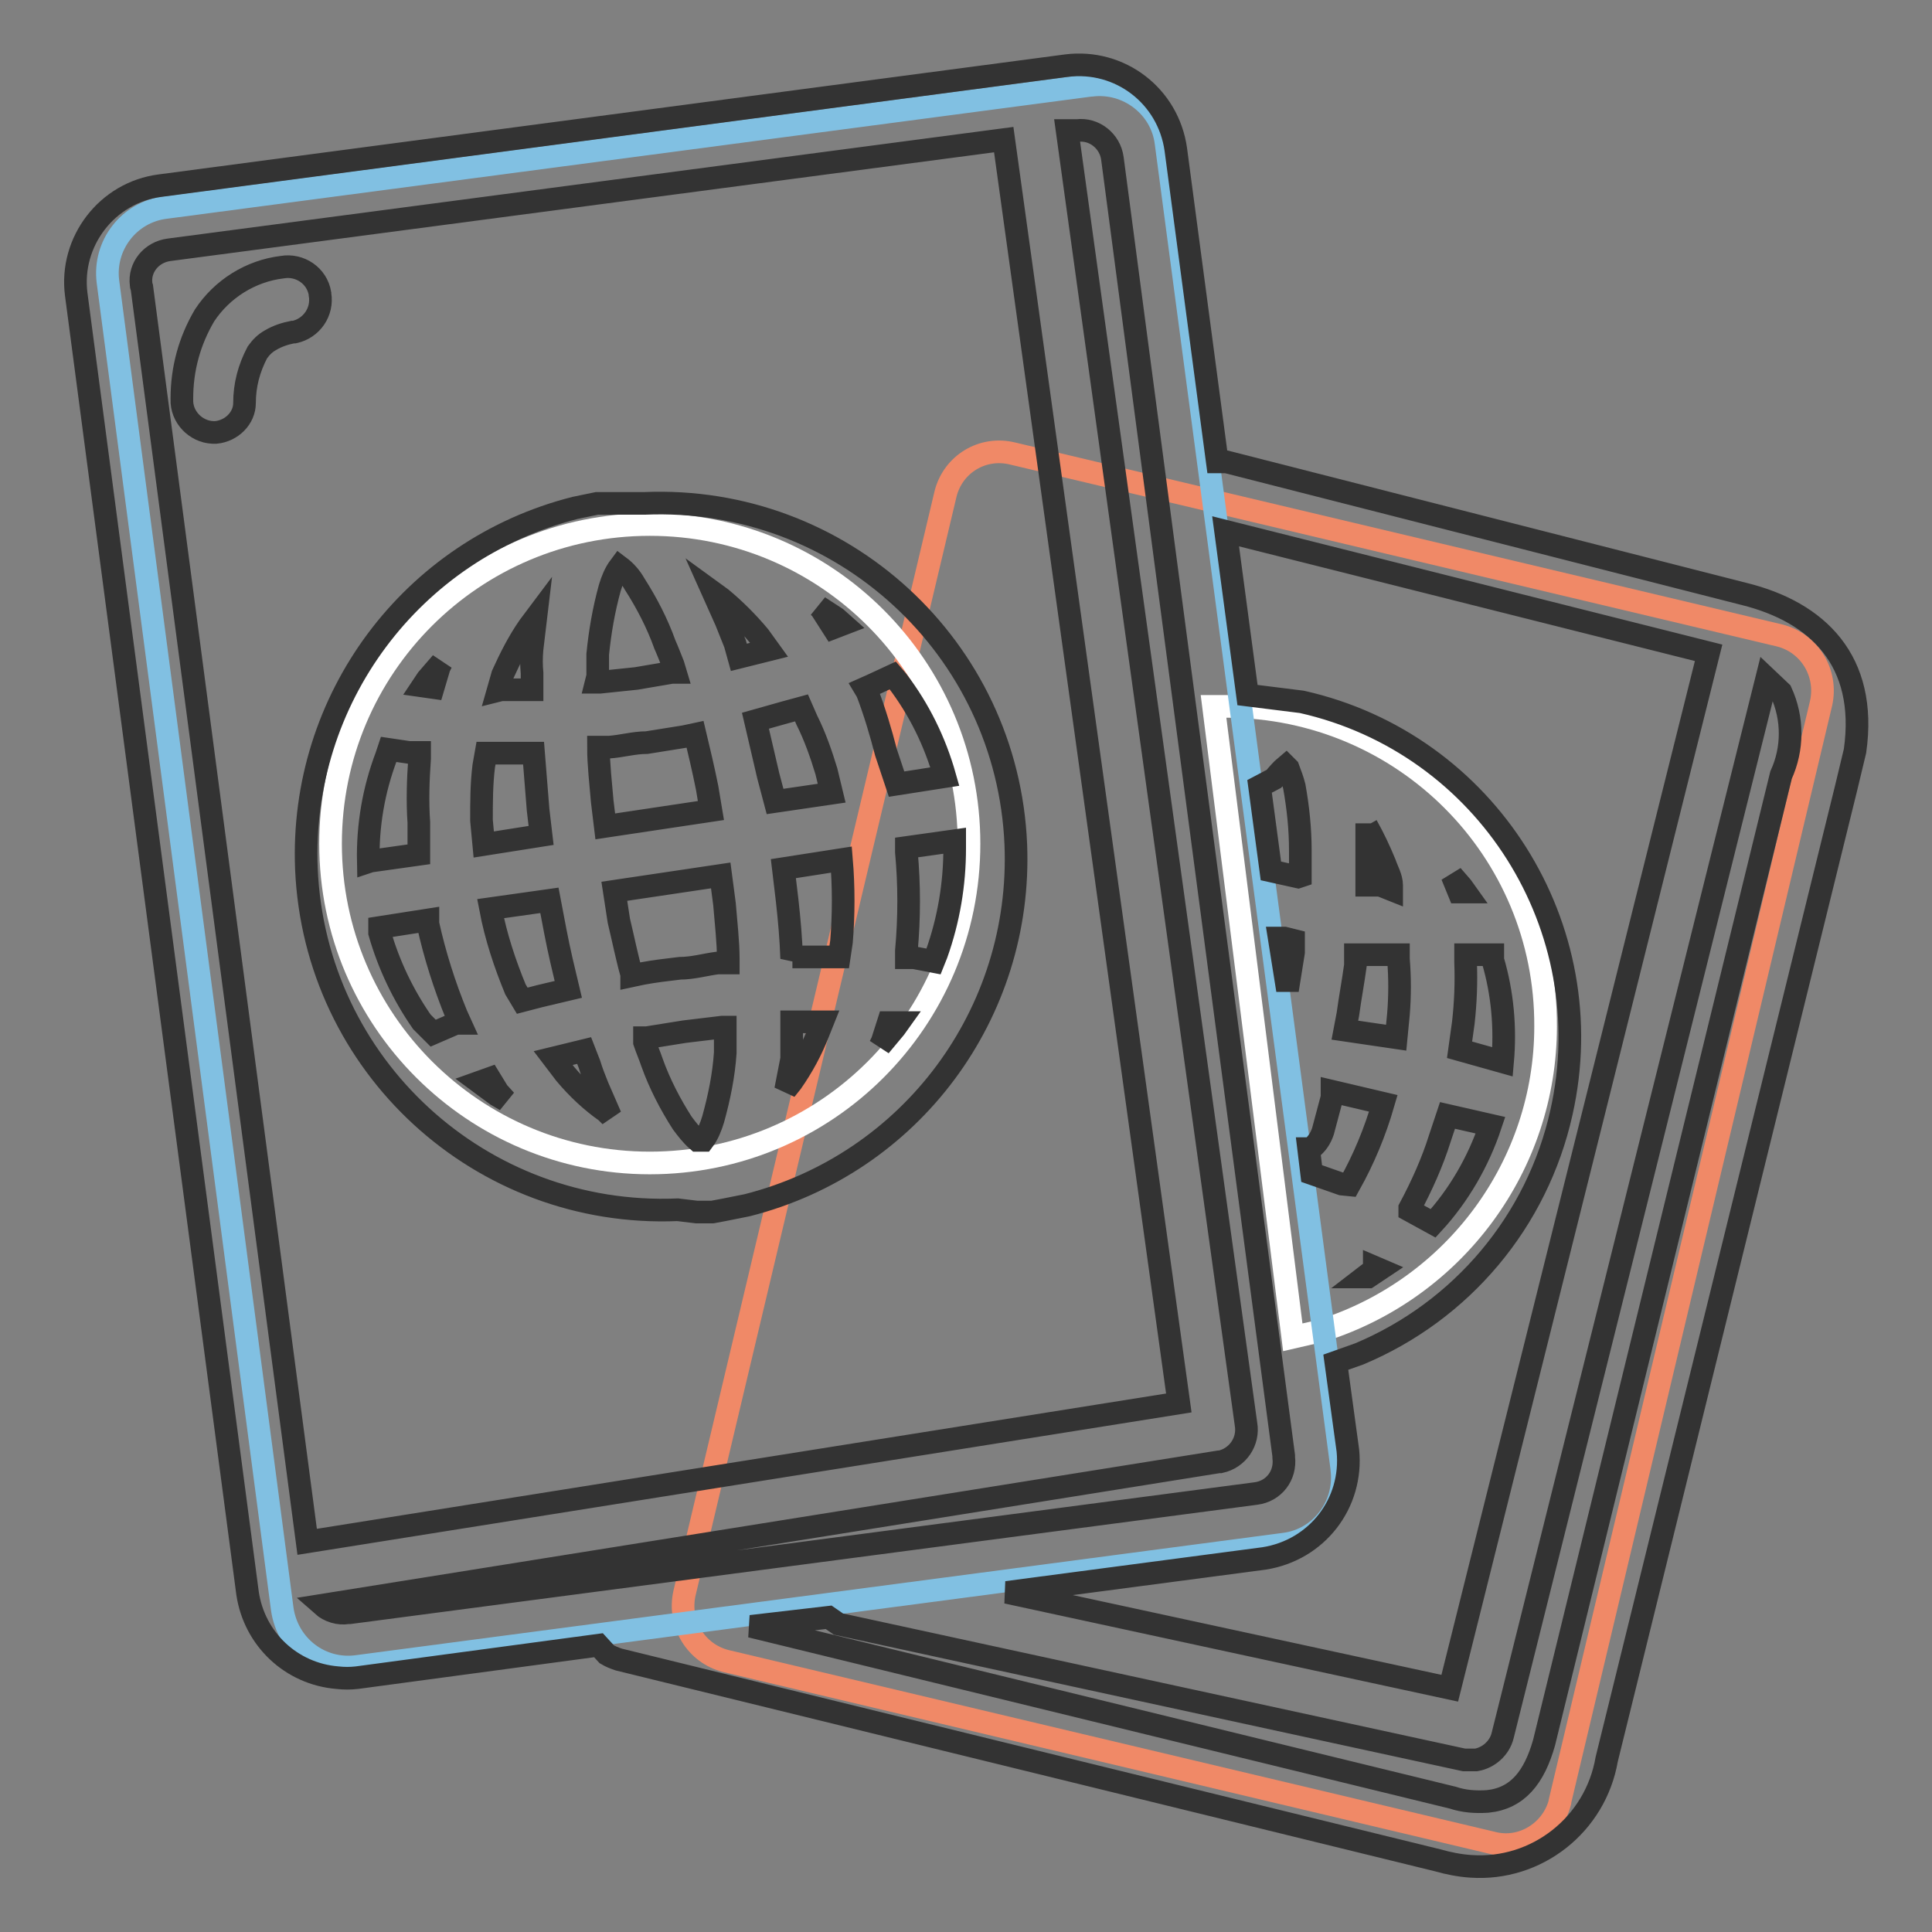 <?xml version="1.0" encoding="utf-8"?>
<!-- Svg Vector Icons : http://www.onlinewebfonts.com/icon -->
<!DOCTYPE svg PUBLIC "-//W3C//DTD SVG 1.1//EN" "http://www.w3.org/Graphics/SVG/1.1/DTD/svg11.dtd">
<svg version="1.1" xmlns="http://www.w3.org/2000/svg" xmlns:xlink="http://www.w3.org/1999/xlink" x="0px" y="0px" viewBox="0 0 256 256" enable-background="new 0 0 256 256" xml:space="preserve">
<rect x="0" y="0" width="256" height="256" fill="#808080" stroke="none"/>
<g> <path stroke-width="3" fill-opacity="0" stroke="#f08967"  d="M125.3,65.4L90.7,211.1c-0.9,4,1.5,8,5.5,9l101.6,24.1c3.9,1,7.9-1.5,8.9-5.4c0,0,0-0.1,0-0.1l34.6-145.5 c0.9-4-1.5-8-5.5-9L134.2,60.1C130.2,59.1,126.3,61.5,125.3,65.4z"/> <path stroke-width="3" fill-opacity="0" stroke="#ffffff"  d="M171.3,177.2l-10.5-83.6h1.8c23.4,0.1,42.3,19,42.2,42.4c0,18.4-12,34.7-29.6,40.3L171.3,177.2z"/> <path stroke-width="3" fill-opacity="0" stroke="#81c0e2"  d="M14.3,37.3l23.1,175.9c0.7,4.9,5.1,8.3,10,7.6l122.8-16.2c4.8-0.6,8.2-5.1,7.6-9.9c0,0,0-0.1,0-0.1 L154.5,18.9c-0.6-4.8-5.1-8.2-9.9-7.6c0,0-0.1,0-0.1,0L21.9,27.5C17.1,28.1,13.7,32.5,14.3,37.3z"/> <path stroke-width="3" fill-opacity="0" stroke="#ffffff"  d="M43.8,111.8c0-23.4,18.9-42.3,42.3-42.3c23.4,0,42.3,18.9,42.3,42.3c0,23.4-18.9,42.3-42.3,42.3 C62.8,154.1,43.8,135.2,43.8,111.8L43.8,111.8z"/> <path stroke-width="3" fill-opacity="0" stroke="#333333"  d="M194.9,247.3c-1.5-0.1-3-0.4-4.4-0.8L82,219.9c-0.6-0.2-1.1-0.4-1.6-0.7l-1.1-1.2l-32,4.3 c-0.9,0.1-1.7,0.1-2.6,0c-6.1-0.5-11-5.1-11.9-11.2L10.1,39C9.2,32,14.2,25.5,21.2,24.6L141.3,8.7c7.1-0.9,13.5,4,14.5,11.1 l5.5,41.4h1.2l68.6,17.5c9.7,2.4,16.4,8.8,14.7,20.8l-1.2,5l-31.7,128.6C211.4,241.8,203.6,247.9,194.9,247.3L194.9,247.3z  M197.1,238.7c4-0.4,6.2-3.2,7.5-7.8l31.4-128.2c1.6-3.5,1.6-7.5,0-11l-1.9-1.8l-35,140.1c-0.4,1.6-1.8,2.9-3.5,3.2 c-0.3,0-0.5,0-0.8,0H194l-82.9-18l-1.3-0.9l-10.3,1.2l93,22.7C194,238.7,195.5,238.8,197.1,238.7L197.1,238.7z M192.1,223.7 l34.3-137.2l-64-16.1l2.9,21.7l7.2,0.9c24.5,5.5,39.9,29.9,34.4,54.4c-3.2,14.4-13.2,26.3-26.8,32l-3.1,1.1l1.6,11.7 c0.7,7-4.1,13.2-11.1,14.3l-34.1,4.5L192.1,223.7z M46.3,213.7l120.1-15.8c2.4-0.3,4-2.4,3.7-4.8c0-0.1,0-0.1,0-0.2L147.4,21 c-0.3-2.3-2.4-4-4.7-3.7c-0.1,0-0.2,0-0.3,0h-1l23.7,171.4c0.4,2.3-1.1,4.5-3.4,5c-0.1,0-0.1,0-0.2,0l-118.8,19 c0.9,0.8,2.2,1.2,3.4,1H46.3z M40.7,204.3l115.5-18.4L133,18.5L22.4,33.1c-2.3,0.3-4,2.3-3.7,4.6c0,0.1,0,0.2,0.1,0.4L40.7,204.3z  M180.8,169.2h0.5l1.5-1l-0.7-0.3v0.3L180.8,169.2z M189.9,162.1c3.4-3.7,6-8.2,7.6-13l-5.7-1.3l-1,3c-1,3.2-2.4,6.3-4,9.3v0.3 L189.9,162.1z M89.8,160.3c-26.1,1.1-48.1-19.1-49.2-45.2c-0.9-22.4,13.9-42.3,35.6-47.8l2.9-0.6h6.3c26.1-1.1,48.1,19.1,49.2,45.2 c0.9,22.4-13.9,42.3-35.6,47.8l-3,0.6l-1.6,0.3h-2.1L89.8,160.3z M178.8,157c1.9-3.4,3.4-7,4.5-10.8l-6.8-1.6v0.8 c-0.4,1.5-0.8,3-1.2,4.5c-0.3,0.9-0.8,1.7-1.6,2.3h-0.3l0.4,3.3l4,1.4L178.8,157z M93.2,151.1c0.6-0.8,1-1.8,1.3-2.8 c0.8-2.9,1.4-5.8,1.6-8.8v-3.4h-0.4l-5,0.6l-5,0.8h-0.3v0.6c0.3,0.9,0.7,1.8,1,2.7c1,2.8,2.4,5.5,4,8c0.6,0.8,1.2,1.6,2,2.3 L93.2,151.1z M80.9,147.9l-1.7-3.9c-0.4-1-0.8-2-1.1-3l-0.7-1.8l-4.1,1l1.6,2.1c1.6,1.9,3.4,3.6,5.4,5L80.9,147.9z M67,145.8 l-1-1.1l-1.1-1.8l-1.4,0.5l2.3,1.7L67,145.8z M104.1,144.4l0.8-1c1.4-2,2.6-4.2,3.5-6.5l0.6-1.5h-4.1v4.9L104.1,144.4z  M199.1,140.7c0.4-4.5,0-9.1-1.3-13.5v-0.7h-3.6v1c0.1,2.7,0,5.3-0.3,8l-0.5,3.6L199.1,140.7z M116.6,138.6l2-2.4l0.5-0.7h-1.4 l-0.8,2.5L116.6,138.6z M185,137.5l0.3-3.1c0.2-2.4,0.2-4.9,0-7.3v-0.6h-5.7v1.4c-0.3,2.2-0.7,4.3-1,6.5l-0.4,2.1L185,137.5z  M57.4,136.9l3-1.3H61l-0.5-1.1c-1.6-3.9-2.9-8-3.8-12.1v-0.5l-6.4,1v0.7c1.2,4.2,3.1,8.2,5.6,11.8L57.4,136.9z M69.2,132.6 l2.3-0.6l3.8-0.9c-0.6-2.5-1.2-5-1.7-7.6l-0.8-4.2l-7.8,1.1c0.7,3.7,1.9,7.3,3.3,10.7L69.2,132.6z M170.6,131.2l0.8-5v-1.6 l-1.2-0.3h-0.7L170.6,131.2z M83.7,129.3l1.4-0.3c1.6-0.3,3.3-0.5,5-0.7c1.7,0,3.4-0.5,5-0.7h1.4v-0.5c0-2.3-0.3-4.8-0.5-7.3 l-0.5-3.8l-14.1,2.1L82,122c0.6,2.5,1.1,5,1.7,7.1V129.3z M123.7,127.4l0.4-1c1.6-4.5,2.4-9.2,2.4-14v-1l-6.4,0.9v0.6 c0.4,4.3,0.4,8.7,0,13.1v0.9h1L123.7,127.4z M105,126.8h6.2l0.3-2c0.3-3.6,0.3-7.3,0-10.9l-7.7,1.2l0.5,4.2c0.3,2.7,0.5,5,0.6,7.7 L105,126.8z M193.3,118.2h0.9l-0.5-0.7l-1.3-1.5L193.3,118.2z M184.4,117.9v-0.6c0-1-0.6-2-0.9-2.9c-0.7-1.7-1.5-3.4-2.4-5v-0.3 v8.2h1.8L184.4,117.9z M172.3,116.1v-0.6v-2.8c0-2.9-0.3-5.7-0.8-8.5c-0.2-0.8-0.5-1.6-0.8-2.4l-0.3-0.3c-0.6,0.5-1.1,1.1-1.6,1.7 l-1.9,1l1.5,11.2l3.6,0.8L172.3,116.1z M49.1,114.1l6.4-0.9V109c-0.2-2.8-0.1-5.7,0.1-8.5v-0.8h-1.4l-2.7-0.4l-0.3,0.9 c-1.7,4.5-2.5,9.2-2.4,14L49.1,114.1z M64.1,111.9l7.6-1.2l-0.4-3.4l-0.6-7.5h-6.3l-0.3,1.7c-0.3,2.4-0.3,4.8-0.3,7.2L64.1,111.9z  M80.2,109.5l14-2.1l-0.5-3c-0.5-2.5-1.1-5-1.6-7.1l-1.4,0.3l-5,0.8c-1.7,0-3.4,0.5-5,0.6h-1.4c0,2.3,0.3,4.8,0.5,7.2L80.2,109.5z  M102.7,106.2l7.5-1.1l-0.7-2.9c-0.7-2.3-1.5-4.6-2.6-6.8l-0.7-1.6l-2.2,0.6l-3.9,1.1l1.7,7.3L102.7,106.2z M118.8,103.9l6.4-1 c-1.3-4.6-3.4-8.9-6.3-12.7l-0.6-0.7l-2.8,1.3l-0.9,0.4l0.3,0.5c1,2.6,1.8,5.3,2.5,8L118.8,103.9z M66.4,91.4h4.1v-2.2 c-0.1-1.1-0.1-2.1,0-3.2l0.5-4.2L70.1,83c-1.4,2-2.5,4.2-3.5,6.4L66,91.5L66.4,91.4z M57.4,91.1l0.8-2.7l0.3-0.6L56.6,90L56,90.9 L57.4,91.1z M79,90.4h0.5l4.8-0.5l4.7-0.8h0.5l-0.3-1c-0.4-1-0.7-1.8-1.1-2.7c-1-2.8-2.4-5.5-4-8c-0.5-0.9-1.2-1.7-2-2.3 c-0.6,0.8-1,1.8-1.3,2.8c-0.8,2.9-1.3,5.8-1.6,8.8v2.9L79,90.4z M97.9,87.1l4-1l-1.3-1.8c-1.5-1.8-3.2-3.5-5-5l-1.1-0.8l1.7,3.8 c0.4,1,0.8,2,1.2,3L97.9,87.1z M110.4,83.2l1.3-0.5l-0.9-0.8l-2.3-1.5l0.3,0.3L110.4,83.2z M28.6,57.3h-0.4 c-2.3-0.1-4.2-2.1-4.1-4.4c0,0,0,0,0-0.1c0-3.9,1-7.6,3-11c2.3-3.5,6.1-5.9,10.3-6.4c2.3-0.4,4.6,1.1,5,3.5c0,0,0,0.1,0,0.1 c0.4,2.3-1.1,4.5-3.4,5c-0.1,0-0.1,0-0.2,0c-1,0.2-2,0.5-3,1.1c-0.7,0.4-1.2,0.9-1.7,1.6c-1.1,2.1-1.7,4.3-1.7,6.7 C32.4,55.4,30.7,57.1,28.6,57.3z"/></g>
</svg>
